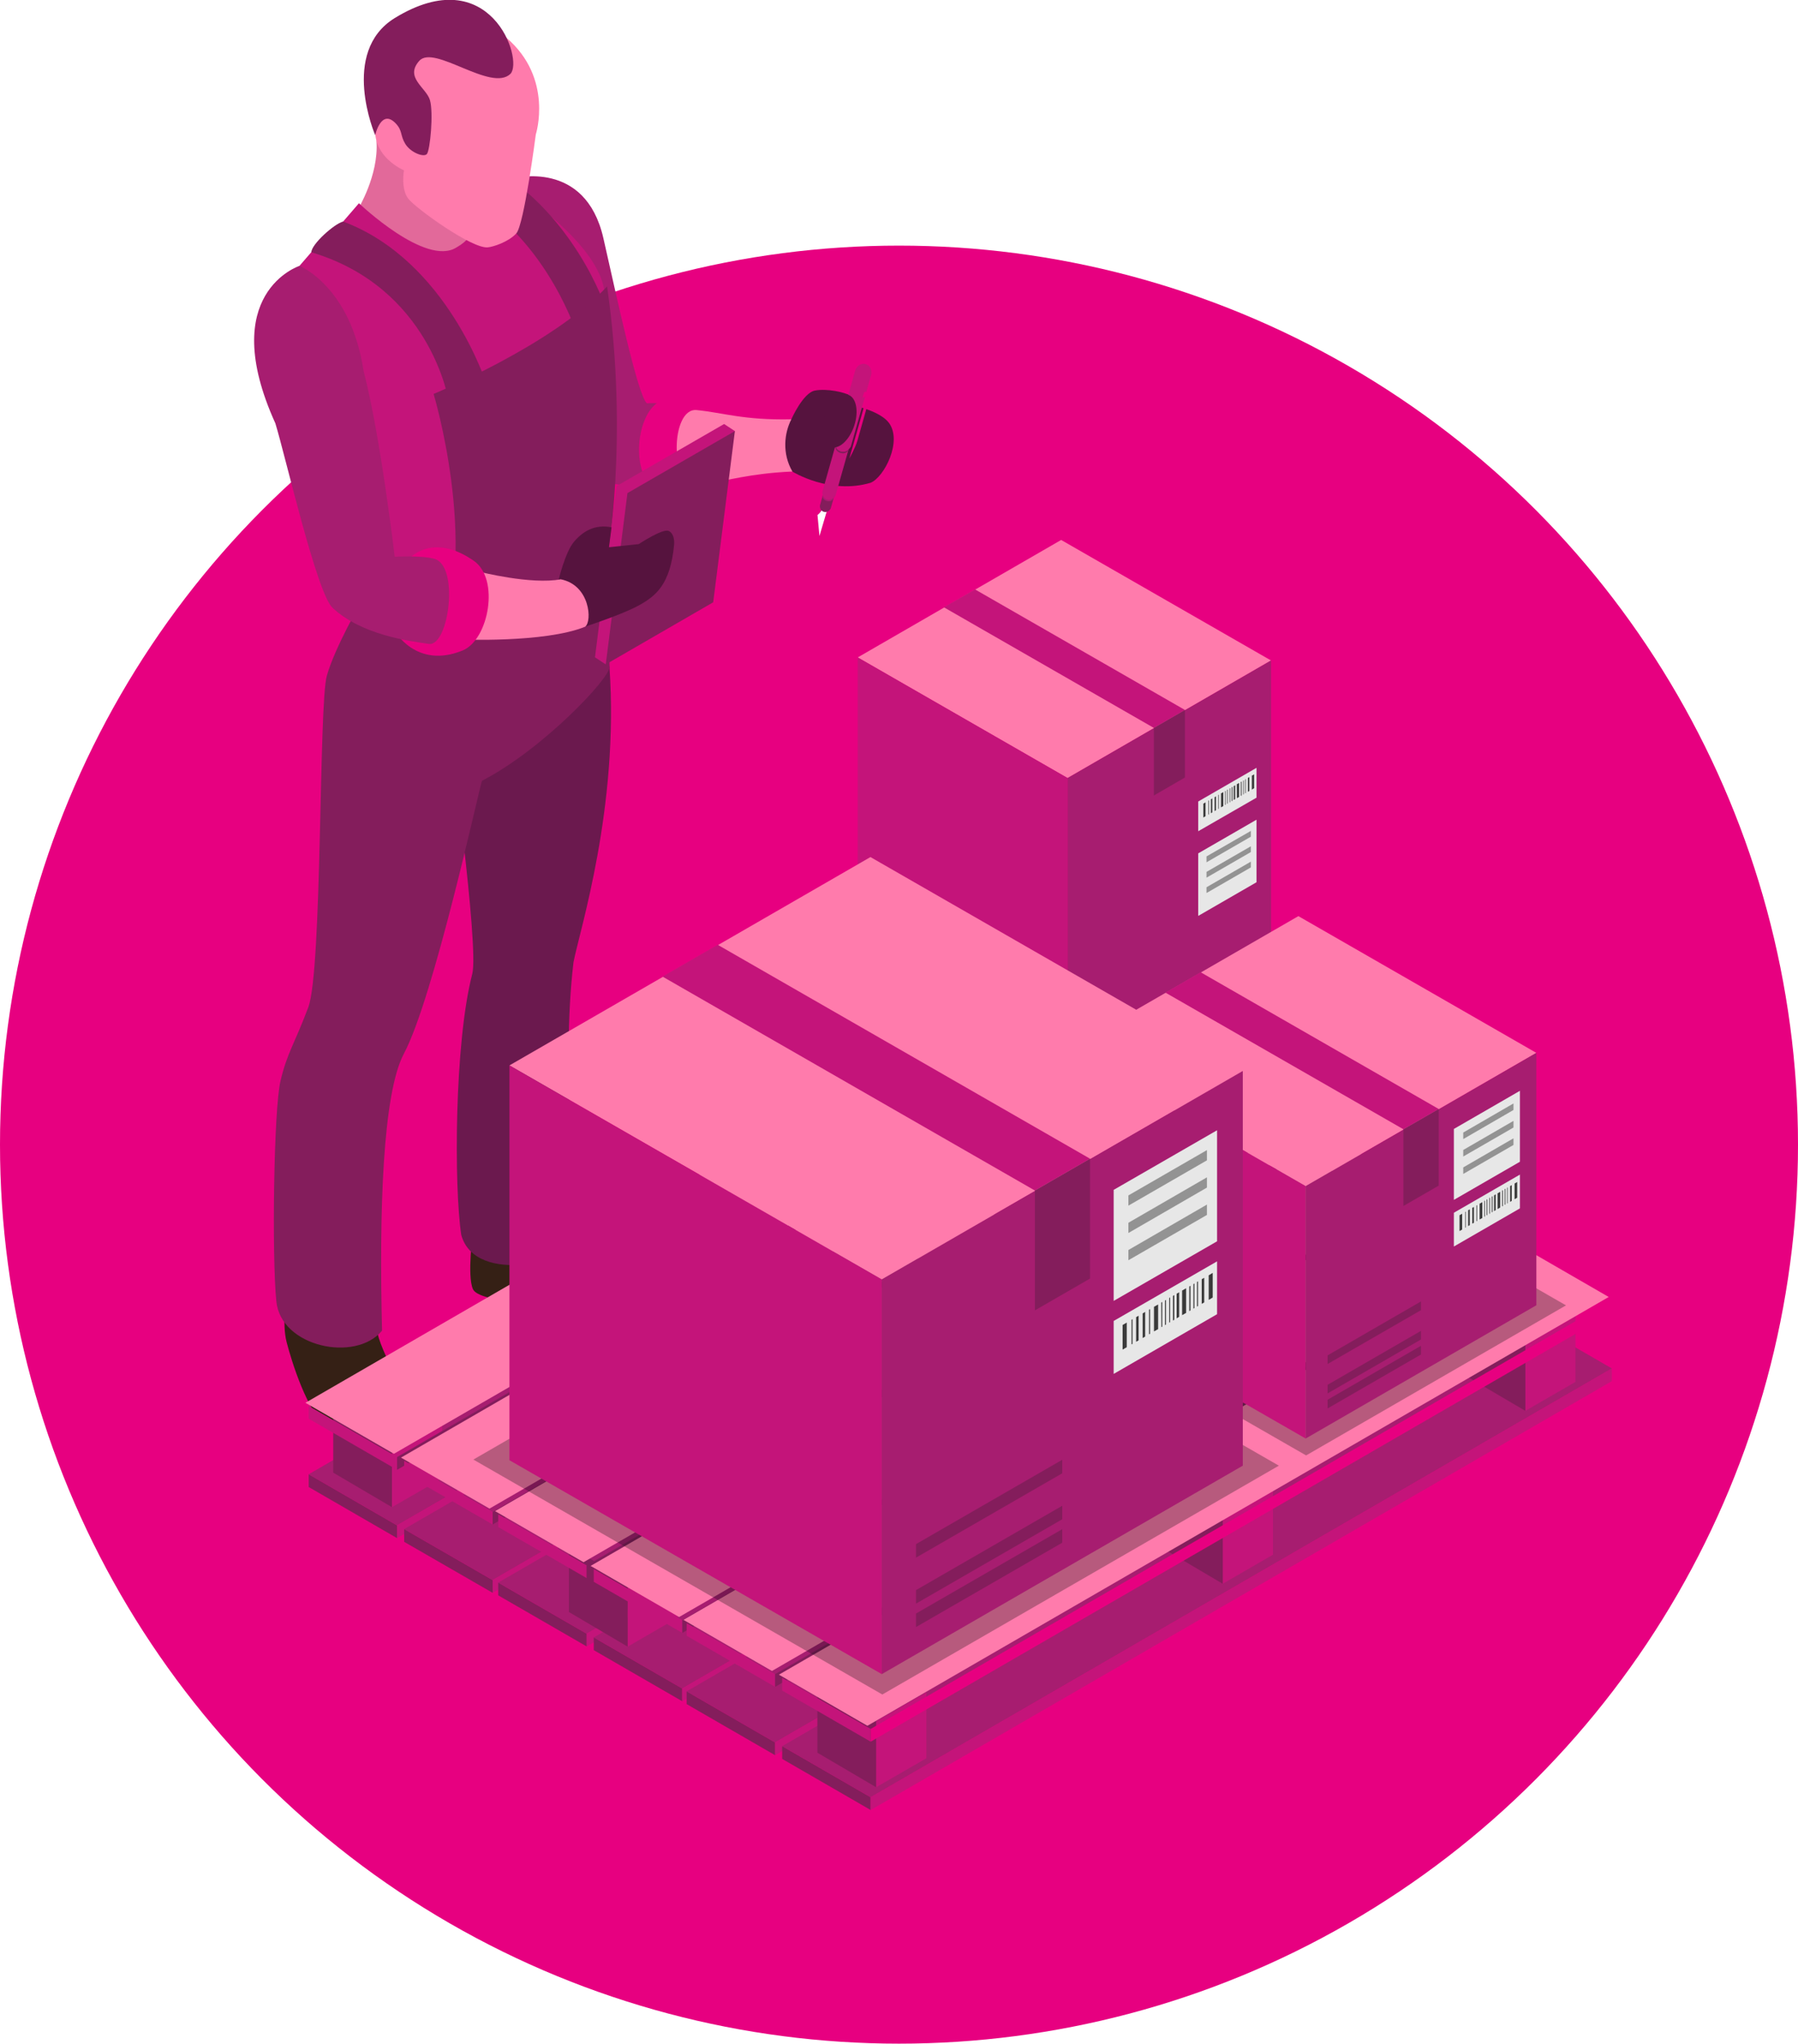 <?xml version="1.0" encoding="utf-8"?>
<!-- Generator: Adobe Illustrator 23.0.4, SVG Export Plug-In . SVG Version: 6.00 Build 0)  -->
<svg version="1.1" id="Layer_1" xmlns="http://www.w3.org/2000/svg" xmlns:xlink="http://www.w3.org/1999/xlink" x="0px" y="0px"
	 viewBox="0 0 165 187.54" style="enable-background:new 0 0 165 187.54;" xml:space="preserve">
<style type="text/css">
	.st0{clip-path:url(#SVGID_2_);}
	.st1{clip-path:url(#SVGID_6_);}
	.st2{fill:#52B8D1;}
	.st3{fill:#F673A0;}
	.st4{fill:#DD5B87;}
	.st5{fill:#FFFFFF;}
	.st6{fill:#D3E6FB;}
	.st7{fill:#A3B8E9;}
	.st8{fill:#192658;}
	.st9{fill:#3B5495;}
	.st10{fill:#FD303D;}
	.st11{fill:#AD0B26;}
	.st12{fill:#FFA412;}
	.st13{fill:#FF8918;}
	.st14{fill:#243671;}
	.st15{fill:#EC7718;}
	.st16{fill:#85DBE4;}
	.st17{fill:#44536F;}
	.st18{fill:#7D8695;}
	.st19{fill:#96C5F9;}
	.st20{fill:#BFDDFA;}
	.st21{fill:#E70080;}
	.st22{fill:url(#SVGID_7_);}
	.st23{fill:url(#SVGID_8_);}
	.st24{opacity:0.7;fill:#FFFFFF;}
	.st25{fill:url(#SVGID_9_);}
	.st26{fill:url(#SVGID_10_);}
	.st27{fill:url(#SVGID_11_);}
	.st28{fill:url(#SVGID_12_);}
	.st29{fill:url(#SVGID_13_);}
	.st30{fill:url(#SVGID_14_);}
	.st31{fill:url(#SVGID_15_);}
	.st32{fill:url(#SVGID_16_);}
	.st33{fill:url(#SVGID_17_);}
	.st34{fill:url(#SVGID_18_);}
	.st35{fill-rule:evenodd;clip-rule:evenodd;fill:#841D5C;}
	.st36{fill:#841D5C;}
	.st37{fill:#A71D70;}
	.st38{fill:#56113D;}
	.st39{fill:#F779C4;}
	.st40{fill:#DD4EA6;}
	.st41{fill:#44092F;}
	.st42{enable-background:new    ;}
	.st43{fill:#A0A0A0;}
	.st44{fill:#D6D6D6;}
	.st45{fill:#601746;}
	.st46{fill:#CDCDCD;}
	.st47{fill:#EFEFEF;}
	.st48{fill:#C1C1C1;}
	.st49{fill:#E1E1E1;}
	.st50{fill:#0C273C;}
	.st51{clip-path:url(#SVGID_20_);enable-background:new    ;}
	.st52{fill:#0E1A27;}
	.st53{fill:#C4147A;}
	.st54{fill:#3D3E3D;}
	.st55{fill:#292A29;}
	.st56{fill:#B5B5B5;}
	.st57{fill:#757575;}
	.st58{clip-path:url(#SVGID_22_);enable-background:new    ;}
	.st59{fill:#8D8D8D;}
	.st60{clip-path:url(#SVGID_24_);enable-background:new    ;}
	.st61{fill:#A9A9A9;}
	.st62{fill:#9B9B9B;}
	.st63{fill:#808080;}
	.st64{fill-rule:evenodd;clip-rule:evenodd;fill:#E70080;}
	.st65{fill-rule:evenodd;clip-rule:evenodd;fill:#C4147A;}
	.st66{fill-rule:evenodd;clip-rule:evenodd;fill:#A71D70;}
	.st67{fill:#B3B3B5;}
	.st68{fill:#F6F7FB;}
	.st69{fill:#373737;}
	.st70{fill:#272727;}
	.st71{fill:#3E3E3E;}
	.st72{fill:#B27B0E;}
	.st73{fill:#B9B9B9;}
	.st74{fill:#E4E5E7;}
	.st75{fill:#F8F9FC;}
	.st76{fill:#54C1E1;}
	.st77{fill:#9FA0A1;}
	.st78{fill:#C5C6C9;}
	.st79{fill:#959596;}
	.st80{fill:#BF321A;}
	.st81{fill:#B94B62;}
	.st82{fill:#B6B1A8;}
	.st83{fill:#E0DACE;}
	.st84{fill:#E95171;}
	.st85{clip-path:url(#SVGID_26_);enable-background:new    ;}
	.st86{clip-path:url(#SVGID_28_);enable-background:new    ;}
	.st87{fill:#FF809A;}
	.st88{fill:#5B1141;}
	.st89{fill:#461900;}
	.st90{fill:#FF7BAC;}
	.st91{fill:#9D9D9D;}
	.st92{fill:#D9D9D9;}
	.st93{fill:#3F3F3F;}
	.st94{fill:#C4C4C4;}
	.st95{fill:#676767;}
	.st96{fill:#9D1A01;}
	.st97{fill:#DB3E09;}
	.st98{fill:#CCCCCC;}
	.st99{fill:#F2F2F2;}
	.st100{fill:#B3B3B3;}
	.st101{fill:#E6E6E6;}
	.st102{fill:#9B0001;}
	.st103{fill:#5B0F40;}
	.st104{fill:#FF8060;}
	.st105{fill:url(#SVGID_29_);}
	.st106{fill:#FF3C2A;}
	.st107{fill:#162F35;}
	.st108{fill:url(#SVGID_30_);}
	.st109{fill:url(#SVGID_31_);}
	.st110{fill:#6CA903;}
	.st111{fill:#E19940;}
	.st112{fill:#181E27;}
	.st113{fill:#293544;}
	.st114{opacity:0.3;fill:#293544;}
	.st115{fill:#ABC3D2;}
	.st116{fill:#497A9B;}
	.st117{fill:#DFE8EE;}
	.st118{opacity:0.8;fill:#B9DBEF;}
	.st119{fill:#4F0F38;}
	.st120{opacity:0.3;fill:#A71D70;}
	.st121{opacity:0.6;fill:#1674A9;}
	.st122{opacity:0.5;fill:#A71D70;}
	.st123{fill:url(#SVGID_32_);}
	.st124{fill:#8C9BBC;}
	.st125{fill:url(#SVGID_33_);}
	.st126{fill:url(#SVGID_34_);}
	.st127{fill:url(#SVGID_35_);}
	.st128{fill:url(#SVGID_36_);}
	.st129{fill:url(#SVGID_37_);}
	.st130{fill:url(#SVGID_38_);}
	.st131{fill:url(#SVGID_39_);}
	.st132{fill:url(#SVGID_40_);}
	.st133{fill:url(#SVGID_41_);}
	.st134{fill:url(#SVGID_42_);}
	.st135{fill:url(#SVGID_43_);}
	.st136{fill:url(#SVGID_44_);}
	.st137{fill:#C9C9C1;}
	.st138{fill:url(#SVGID_45_);}
	.st139{fill:url(#SVGID_46_);}
	.st140{fill:#313030;}
	.st141{fill:#FFFFF7;}
	.st142{fill:url(#SVGID_47_);}
	.st143{fill:#D42829;}
	.st144{fill:url(#SVGID_48_);}
	.st145{fill:url(#SVGID_49_);}
	.st146{fill:url(#SVGID_50_);}
	.st147{fill:url(#SVGID_51_);}
	.st148{fill:#537CCA;}
	.st149{fill:url(#SVGID_52_);}
	.st150{fill:url(#SVGID_53_);}
	.st151{fill:url(#SVGID_54_);}
	.st152{fill:url(#SVGID_55_);}
	.st153{clip-path:url(#XMLID_3_);}
	.st154{fill:url(#SVGID_56_);}
	.st155{fill:url(#SVGID_57_);}
	.st156{fill:url(#SVGID_58_);}
	.st157{fill:url(#SVGID_59_);}
	.st158{fill:url(#SVGID_60_);}
	.st159{fill:url(#SVGID_61_);}
	.st160{fill:url(#SVGID_62_);}
	.st161{fill:url(#SVGID_63_);}
	.st162{fill:url(#SVGID_64_);}
	.st163{fill:url(#SVGID_65_);}
	.st164{fill:url(#SVGID_66_);}
	.st165{fill:url(#SVGID_67_);}
	.st166{fill:url(#SVGID_68_);}
	.st167{fill:url(#SVGID_69_);}
	.st168{fill:url(#SVGID_70_);}
	.st169{fill:url(#SVGID_71_);}
	.st170{fill:url(#SVGID_72_);}
	.st171{fill:url(#SVGID_73_);}
	.st172{fill:url(#SVGID_74_);}
	.st173{fill:url(#SVGID_75_);}
	.st174{fill:url(#SVGID_76_);}
	.st175{fill:url(#SVGID_77_);}
	.st176{fill:url(#SVGID_78_);}
	.st177{fill:url(#SVGID_79_);}
	.st178{fill:url(#SVGID_80_);}
	.st179{fill:url(#SVGID_81_);}
	.st180{fill:url(#SVGID_82_);}
	.st181{fill:url(#SVGID_83_);}
	.st182{fill:url(#SVGID_84_);}
	.st183{fill:url(#SVGID_85_);}
	.st184{fill:url(#SVGID_86_);}
	.st185{fill:url(#SVGID_87_);}
	.st186{fill:url(#SVGID_88_);}
	.st187{fill:url(#SVGID_89_);}
	.st188{fill:url(#SVGID_90_);}
	.st189{opacity:0.15;}
	.st190{fill:#434343;}
	.st191{fill:url(#SVGID_91_);}
	.st192{fill:#D5A1BC;}
	.st193{fill:url(#SVGID_92_);}
	.st194{fill:url(#SVGID_93_);}
	.st195{fill:#56133E;}
	.st196{fill:#E2699A;}
	.st197{fill:#352015;}
	.st198{fill:#6B194E;}
	.st199{fill:#E7E7E7;}
	.st200{fill:#939393;}
	.st201{fill:#90795E;}
	.st202{fill:#3A3A3A;}
	.st203{opacity:0.3;fill:#0F0F0F;}
	.st204{fill:#2C3C3D;}
	.st205{opacity:0.5;fill:#0E1D21;}
	.st206{filter:url(#Adobe_OpacityMaskFilter);}
	.st207{fill:url(#SVGID_95_);}
	.st208{opacity:0.7;mask:url(#SVGID_94_);fill:#C4147A;}
	.st209{opacity:0.4;fill:#0E1D21;}
	.st210{opacity:0.2;fill:#0E1D21;}
	.st211{opacity:0.2;fill:url(#SVGID_96_);}
	.st212{fill:#C4C2C3;}
	.st213{fill:#ABB7C1;}
	.st214{opacity:0.4;fill:#8498A5;}
	.st215{fill:#F6FFFF;}
	.st216{opacity:0.5;fill:#A9B7BE;}
	.st217{opacity:0.4;fill:#4FBFCC;}
	.st218{fill:#8498A5;}
	.st219{fill:#B61E0A;}
	.st220{fill:#00FFFF;}
	.st221{fill:#E874E8;}
	.st222{opacity:0.45;clip-path:url(#SVGID_98_);}
	.st223{fill:url(#SVGID_99_);}
	.st224{fill:url(#SVGID_100_);}
	.st225{opacity:0.45;clip-path:url(#SVGID_102_);}
	.st226{fill:url(#SVGID_103_);}
	.st227{fill:url(#SVGID_104_);}
	.st228{fill:#4CA34B;}
	.st229{fill:url(#SVGID_105_);}
	.st230{fill:#E88C2F;}
	.st231{fill:url(#SVGID_106_);}
	.st232{clip-path:url(#SVGID_108_);}
	.st233{fill:url(#SVGID_109_);}
	.st234{fill:url(#SVGID_110_);}
	.st235{fill:#3A7EA3;}
	.st236{clip-path:url(#SVGID_112_);}
	.st237{fill:url(#SVGID_113_);}
	.st238{fill:url(#SVGID_114_);}
	.st239{clip-path:url(#SVGID_116_);}
	.st240{fill:url(#SVGID_117_);}
	.st241{fill:url(#SVGID_118_);}
	.st242{fill:#F28D26;}
	.st243{clip-path:url(#SVGID_120_);}
	.st244{fill:url(#SVGID_121_);}
	.st245{fill:url(#SVGID_122_);}
	.st246{fill:#9E2B24;}
	.st247{fill:url(#SVGID_123_);}
	.st248{clip-path:url(#SVGID_125_);}
	.st249{fill:url(#SVGID_126_);}
	.st250{fill:url(#SVGID_127_);}
	.st251{fill:#E2251B;}
	.st252{clip-path:url(#SVGID_129_);}
	.st253{fill:url(#SVGID_130_);}
	.st254{fill:url(#SVGID_131_);}
	.st255{fill:#6BC469;}
	.st256{fill:none;stroke:#FFFFFF;stroke-miterlimit:10;}
	.st257{fill:#333333;}
	.st258{opacity:0.5;fill:#16366F;}
	.st259{fill:#CC0081;}
	.st260{fill:#FF2790;}
	.st261{fill:#16366F;}
	.st262{fill:#CDE8FF;}
	.st263{fill:#4D87C6;}
	.st264{fill:#AD0078;}
	.st265{fill:#32619F;}
</style>
<g>
	<circle class="st21" cx="82.5" cy="105.04" r="82.5"/>
	<g>
		<g>
			<path class="st37" d="M47.13,16.37c0,0,6.58-1.79,8.24,5.48c1.21,5.31,3.17,14.54,4,15.16c1.86-0.14,4.56,0.62,4.56,0.62
				l-0.69,6.97c0,0-6.42,0.34-8.14-0.55c-1.73-0.9-8.63-24.71-8.63-24.71L47.13,16.37z"/>
			<path class="st21" d="M66.3,43.83c0,0-0.96,3.36-5.8,1.31c-2.67-1.13-2.27-6.99-0.01-8.28c4.03-2.29,5.68,1.29,5.68,1.29
				L66.3,43.83z"/>
			<path class="st195" d="M72.62,38.48c0,0,1.07-2.44,2.17-2.64c1.1-0.21,2.73,0.16,3.21,0.45c0.48,0.29,0.55,0.98,0.55,0.98
				s2.24,0.48,3.03,1.54c1.24,1.69-0.43,4.97-1.68,5.49c-3.73,1.12-7.18-1.02-7.18-1.02l-1.31-1.01l-0.35-2.97L72.62,38.48z"/>
			<g>
				<path class="st5" d="M75.02,47.26l0.18,1.93l1.03-3.48c0,0-0.47-0.08-0.6,0.57C75.5,46.92,75.02,47.26,75.02,47.26z"/>
				<path class="st36" d="M75.24,46.4c0,0-0.03,0.46,0.37,0.57c0.4,0.11,0.62-0.3,0.62-0.3l1.25-4.4c0.09-0.31-0.06-0.63-0.33-0.7
					l-0.01,0c-0.27-0.08-0.56,0.12-0.65,0.43L75.24,46.4z"/>
				<path class="st37" d="M75.92,45.85c0.25,0.07,0.44-0.02,0.57-0.14l-0.03,0.1c0,0-0.18,0.28-0.58,0.17
					c-0.4-0.11-0.41-0.44-0.41-0.44l0.03-0.11C75.56,45.6,75.67,45.78,75.92,45.85z"/>
				<path class="st53" d="M77,39.71c0.11-0.38,0.47-0.62,0.8-0.53l0.01,0c0.33,0.09,0.51,0.48,0.4,0.87l-1.54,5.44
					c0,0-0.07,0.12-0.19,0.23c-0.13,0.11-0.32,0.21-0.57,0.14c-0.25-0.07-0.36-0.25-0.41-0.41c-0.05-0.15-0.04-0.29-0.04-0.29
					L77,39.71z"/>
				<path class="st36" d="M77.18,41.42c0.32,0.09,0.55-0.04,0.71-0.18l-0.03,0.1c0,0-0.23,0.37-0.72,0.23
					c-0.49-0.14-0.49-0.58-0.49-0.58l0.03-0.1C76.72,41.1,76.86,41.33,77.18,41.42z"/>
				<path class="st53" d="M78.47,34.04c0.13-0.46,0.56-0.75,0.96-0.63l0.01,0c0.4,0.11,0.62,0.58,0.49,1.04l-1.85,6.53
					c0,0-0.07,0.13-0.2,0.25c-0.15,0.14-0.39,0.28-0.71,0.18c-0.32-0.09-0.45-0.33-0.51-0.53c-0.05-0.17-0.04-0.32-0.04-0.32
					L78.47,34.04z"/>
				<path class="st21" d="M79.46,35.95c0,0,0.45,0.13,0.34,0.54l-1.12,3.96c-0.17,0.61-0.74,1.63-0.74,1.63l1.58-5.57
					c0,0-0.1-0.21-0.21-0.06l-0.16,0.05l0.15-0.51l0.16-0.05L79.46,35.95z"/>
			</g>
			<path class="st195" d="M78.39,39.07c-0.44,1.32-1.39,2.2-2.13,1.95c-0.74-0.24-0.98-1.51-0.55-2.84c0.44-1.32,1.39-2.2,2.13-1.95
				C78.58,36.48,78.83,37.74,78.39,39.07z"/>
			<path class="st90" d="M63.92,37.63c2.4,0.23,4.28,0.94,8.7,0.85c-0.64,1.24-0.87,3.13,0.1,4.79c-4,0.18-5.8,0.84-8.57,1.2
				C61.39,44.83,61.52,37.4,63.92,37.63z"/>
			<path class="st196" d="M34.55,13c0.21,3.1-1.72,6.24-1.72,6.24l3.21,2.93l3,1.76h3.45l2.45-2.08l-2.21-6.79l-4-3.07
				C38.73,11.99,34.55,12.11,34.55,13z"/>
			<path class="st53" d="M43.01,20.33c0,0,1.02,1.17-1.11,2.37c-2.82,1.82-8.96-4.05-8.96-4.05l-1.45,1.68l-1.25,1.52l-1.67,1.29
				l-1.09,1.26l7.76,31.19l7.76,1.02l11.23-8.17c0,0,1.88-17.97,1.21-21.88c-0.66-3.91-6.44-7.91-6.44-7.91L43.01,20.33z"/>
			<path class="st197" d="M52.46,113.61c2.07,2.9,8.67,4.05,8.76,6.18c0.03,0.46,0.35,2.15-0.84,2.7
				c-3.59,0.87-10.22-2.81-10.22-2.81s-6.21-0.14-6.76-1.38s0-5.25,0-5.25S51.9,112.83,52.46,113.61z"/>
			<path class="st198" d="M55.93,61.21c0.9,12.88-2.75,24.23-3.3,27.08c-1.2,10.12,0.37,22.24,0.28,24.91
				c-0.09,2.67-9.3,4.82-10.58,0.13c-0.67-4.4-0.64-17.61,1.01-23.96c0.64-2.48-2.12-22.55-2.12-22.55S55.67,58.64,55.93,61.21z"/>
			<path class="st197" d="M34.65,122.09c-0.14,1.42,3.96,7.81,2.9,9.52c-0.96,1.54-5.58,0.94-7.47-0.53
				c-1.89-1.47-3.34-6.22-3.78-7.93c-0.44-1.71,0-4.17,0-4.17l8.28,0.55C34.58,119.53,34.78,120.67,34.65,122.09z"/>
			<path class="st36" d="M55.69,51.57c0,0-10.67,8-14.63,7.8c-4.95-0.25-7.87-4.21-7.87-4.21s-2.46,4.23-3.2,6.86
				c-0.74,2.62-0.41,26.98-1.7,30.42c-1.29,3.43-1.93,4.14-2.55,6.76c-0.62,2.62-0.8,16.04-0.38,20.22c0.41,4.19,7.26,5.64,9.7,2.69
				c-0.28-10.91,0.06-21.78,2.01-25.43c2.73-5.12,6.89-24.27,7.16-25.03c5.56-2.87,11.71-9.38,11.71-10.44
				C55.93,59.85,55.82,60.76,55.69,51.57z"/>
			<path class="st36" d="M42.2,13.92c9.59,3.59,13.17,13.79,13.17,13.79l-2.76,2.07c0,0-4.07-11.46-13.72-13.17
				C38.9,15.89,41.37,14.13,42.2,13.92z"/>
			<path class="st36" d="M40.39,59.06c3.52-9.3-0.6-22.91-0.6-22.91s10.84-4.43,15.92-9.86c2.04,13.99-0.02,25.28-0.02,25.28
				l-1.83,5.36l-7.83,3.04C46.03,59.97,39.45,62.14,40.39,59.06z"/>
			<path class="st36" d="M31.49,20.33c9.59,3.59,13.18,14.98,13.18,14.98l-3.52,1.38c0,0-1.67-10.3-12.58-13.54
				C28.58,22.42,30.66,20.54,31.49,20.33z"/>
			<g>
				<polygon class="st53" points="67.44,39.56 55.59,60.97 54.6,60.32 56.59,44.6 66.45,38.91 				"/>
				<polygon class="st36" points="65.45,55.27 55.59,60.97 57.58,45.25 67.44,39.56 				"/>
			</g>
			<path class="st195" d="M51.27,53.19c0,0,0.61-2.55,1.41-3.48c0.79-0.93,1.89-1.63,3.44-1.32l-0.24,1.83l2.74-0.29
				c0,0,2.17-1.44,2.73-1.21c0.43,0.18,0.56,0.77,0.51,1.29c-0.35,3.62-1.66,4.69-3.28,5.57c-1.5,0.82-4.87,1.92-4.87,1.92
				L51.27,53.19z"/>
			<path class="st90" d="M44,52.47c0,0,4.77,1.21,7.45,0.69c2.7,0.52,2.91,3.86,2.25,4.35c-3.73,1.52-11.64,1.17-11.64,1.17
				L44,52.47z"/>
			<path class="st21" d="M37.58,51.25c0,0,2.09-2.44,5.91,0.22c2.38,1.66,1.37,7.23-1.03,8.22c-4.29,1.76-6.27-1.84-6.27-1.84
				L37.58,51.25z"/>
			<path class="st37" d="M27.48,24.4c0,0-7.64,2.48-2.21,14.45c0.93,3.03,3.8,15.59,5.25,16.93c2.67,2.49,6.99,3.04,8.83,3.31
				c1.84,0.28,2.85-7.27,0.46-7.82c-1.18-0.32-3.59-0.18-3.59-0.18s-1.29-11.04-2.85-17.03C32.17,26.24,27.48,24.4,27.48,24.4z"/>
			<path class="st90" d="M46.49,3.48c4.33,3.72,2.68,8.86,2.68,8.86s-1.07,8.28-1.79,9.08c-0.72,0.79-2.14,1.24-2.62,1.28
				c-1.45,0.14-6.56-3.55-7.28-4.45c-0.72-0.9-0.41-2.62-0.41-2.62s-2.38-0.99-2.62-3.22c-0.24-2.23,0-3.51,0-3.51l1.86-4.07
				l3.95-2.45h3.22C43.47,2.37,45.95,3.08,46.49,3.48z"/>
			<path class="st36" d="M34.43,12.4c0,0,0.55-2.48,1.89-1.07c0.64,0.68,0.39,1.08,0.87,1.87c0.48,0.79,1.68,1.26,1.98,0.94
				c0.3-0.32,0.63-3.82,0.28-4.97c-0.36-1.15-2.34-2.06-0.97-3.59c1.37-1.53,6.61,2.92,8.37,1.19c1.21-1.31-1.86-10.49-10.63-5.11
				C31.15,4.79,34.43,12.4,34.43,12.4z"/>
		</g>
		<g>
			<g>
				<g>
					<polygon class="st36" points="36.44,141.15 28.33,136.46 28.33,135.29 36.44,139.98 					"/>
					<polygon class="st37" points="104.47,100.63 36.44,139.98 28.33,135.29 96.36,95.94 					"/>
					<polygon class="st53" points="104.47,101.79 36.44,141.15 36.44,139.98 104.47,100.63 					"/>
				</g>
				<g>
					<polygon class="st36" points="45.21,146.17 37.09,141.49 37.09,140.32 45.21,145 					"/>
					<polygon class="st37" points="113.24,105.65 45.21,145 37.09,140.32 105.12,100.97 					"/>
					<polygon class="st53" points="113.24,106.82 45.21,146.17 45.21,145 113.24,105.65 					"/>
				</g>
				<g>
					<polygon class="st36" points="53.84,151.09 45.72,146.4 45.72,145.23 53.84,149.92 					"/>
					<polygon class="st37" points="121.87,110.57 53.84,149.92 45.72,145.23 113.76,105.88 					"/>
					<polygon class="st53" points="121.87,111.74 53.84,151.09 53.84,149.92 121.87,110.57 					"/>
				</g>
				<g>
					<polygon class="st36" points="62.61,156.12 54.49,151.43 54.49,150.26 62.61,154.95 					"/>
					<polygon class="st37" points="130.64,115.6 62.61,154.95 54.49,150.26 122.52,110.91 					"/>
					<polygon class="st53" points="130.64,116.76 62.61,156.12 62.61,154.95 130.64,115.6 					"/>
				</g>
				<g>
					<polygon class="st36" points="71.13,161.07 63.01,156.38 63.01,155.21 71.13,159.9 					"/>
					<polygon class="st37" points="139.16,120.55 71.13,159.9 63.01,155.21 131.04,115.86 					"/>
					<polygon class="st53" points="139.16,121.72 71.13,161.07 71.13,159.9 139.16,120.55 					"/>
				</g>
				<g>
					<polygon class="st36" points="79.9,166.1 71.78,161.41 71.78,160.24 79.9,164.93 					"/>
					<polygon class="st37" points="147.92,125.58 79.9,164.93 71.78,160.24 139.8,120.89 					"/>
					<polygon class="st53" points="147.92,126.74 79.9,166.1 79.9,164.93 147.92,125.58 					"/>
				</g>
				<polygon class="st53" points="40.58,135.66 35.97,138.31 35.97,132.27 40.58,129.61 				"/>
				<polygon class="st36" points="35.97,138.31 30.58,135.14 30.58,129.1 35.97,132.27 				"/>
				<polygon class="st53" points="62.21,148.44 57.6,151.11 57.6,145.07 62.21,142.41 				"/>
				<polygon class="st36" points="57.6,151.11 52.21,147.93 52.21,141.89 57.6,145.07 				"/>
				<g>
					<polygon class="st53" points="36.44,134.88 28.33,130.19 28.33,129.02 36.44,133.71 					"/>
					<polygon class="st90" points="104.18,94.07 36.15,133.41 28.03,128.73 96.06,89.38 					"/>
					<polygon class="st36" points="104.47,95.53 36.44,134.88 36.44,133.71 104.47,94.36 					"/>
				</g>
				<g>
					<polygon class="st53" points="45.21,139.9 37.09,135.22 37.09,134.05 45.21,138.74 					"/>
					<polygon class="st90" points="112.95,99.09 44.92,138.44 36.8,133.76 104.83,94.4 					"/>
					<polygon class="st36" points="113.24,100.55 45.21,139.9 45.21,138.74 113.24,99.38 					"/>
				</g>
				<g>
					<polygon class="st53" points="53.84,144.82 45.72,140.13 45.72,138.96 53.84,143.65 					"/>
					<polygon class="st90" points="121.58,104.01 53.55,143.36 45.43,138.67 113.47,99.32 					"/>
					<polygon class="st36" points="121.87,105.47 53.84,144.82 53.84,143.65 121.87,104.3 					"/>
				</g>
				<g>
					<polygon class="st53" points="62.61,149.85 54.49,145.16 54.49,143.99 62.61,148.68 					"/>
					<polygon class="st90" points="130.35,109.04 62.32,148.39 54.2,143.7 122.23,104.35 					"/>
					<polygon class="st36" points="130.64,110.5 62.61,149.85 62.61,148.68 130.64,109.33 					"/>
				</g>
				<g>
					<polygon class="st53" points="71.13,154.8 63.01,150.11 63.01,148.95 71.13,153.63 					"/>
					<polygon class="st90" points="138.87,113.99 70.84,153.34 62.72,148.65 130.75,109.3 					"/>
					<polygon class="st36" points="139.16,115.45 71.13,154.8 71.13,153.63 139.16,114.28 					"/>
				</g>
				<g>
					<polygon class="st53" points="85.01,161.35 80.4,164.01 80.4,157.97 85.01,155.31 					"/>
					<polygon class="st36" points="80.4,164.01 75.01,160.84 75.01,154.8 80.4,157.97 					"/>
					<polygon class="st53" points="116.82,142.67 112.21,145.34 112.21,139.3 116.82,136.64 					"/>
					<polygon class="st36" points="112.21,145.34 106.82,142.16 106.82,136.12 112.21,139.3 					"/>
					<polygon class="st53" points="144.58,126.81 139.98,129.47 139.98,123.43 144.58,120.78 					"/>
					<polygon class="st36" points="139.98,129.47 134.58,126.3 134.58,120.26 139.98,123.43 					"/>
				</g>
				<g>
					<polygon class="st53" points="79.9,159.83 71.78,155.14 71.78,153.97 79.9,158.66 					"/>
					<polygon class="st90" points="147.63,119.02 79.6,158.37 71.48,153.68 139.51,114.33 					"/>
					<polygon class="st21" points="147.92,120.48 79.9,159.83 79.9,158.66 147.92,119.31 					"/>
				</g>
			</g>
			<g>
				<g>
					<polygon class="st90" points="116.64,60.61 97.97,71.4 78.71,60.33 97.38,49.55 					"/>
					<polygon class="st53" points="108.74,65.15 105.89,66.8 86.62,55.73 89.48,54.09 					"/>
				</g>
				<polygon class="st53" points="97.97,115.32 78.71,104.26 78.71,60.33 97.97,71.4 				"/>
				<polygon class="st37" points="116.64,104.54 97.97,115.32 97.97,71.4 116.64,60.61 				"/>
				<polygon class="st36" points="108.74,71.35 105.89,73 105.89,66.8 108.74,65.15 				"/>
				<g>
					<polygon class="st199" points="115.31,80.96 109.96,84.05 109.96,78.31 115.31,75.22 					"/>
					<polygon class="st200" points="114.79,76.78 110.72,79.13 110.72,78.59 114.79,76.25 					"/>
					<polygon class="st200" points="114.79,78.19 110.72,80.54 110.72,80.01 114.79,77.66 					"/>
					<polygon class="st200" points="114.79,79.6 110.72,81.95 110.72,81.42 114.79,79.07 					"/>
				</g>
				<g>
					<polygon class="st201" points="107.3,106.5 99.74,110.86 99.74,110.16 107.3,105.79 					"/>
					<polygon class="st201" points="107.3,107.71 103.52,109.89 103.52,109.19 107.3,107.01 					"/>
				</g>
				<g>
					<polygon class="st199" points="115.31,73.2 109.96,76.28 109.96,73.55 115.31,70.46 					"/>
					<g>
						<polygon class="st202" points="113.35,73.33 113.22,73.41 113.22,72.14 113.35,72.06 						"/>
						<polygon class="st202" points="114.65,72.59 114.52,72.66 114.52,71.39 114.65,71.31 						"/>
						<polygon class="st202" points="111.59,74.35 111.46,74.43 111.46,73.16 111.59,73.08 						"/>
						<polygon class="st202" points="111.25,74.55 111.12,74.63 111.12,73.35 111.25,73.27 						"/>
						<polygon class="st202" points="115.09,72.33 114.88,72.46 114.88,71.18 115.09,71.06 						"/>
						<polygon class="st202" points="113.71,73.13 113.51,73.25 113.5,71.97 113.71,71.85 						"/>
						<polygon class="st202" points="112.89,73.61 112.84,73.63 112.84,72.36 112.89,72.33 						"/>
						<polygon class="st202" points="114.14,72.88 114.09,72.91 114.09,71.64 114.14,71.61 						"/>
						<polygon class="st202" points="112.67,73.73 112.62,73.76 112.62,72.48 112.67,72.45 						"/>
						<polygon class="st202" points="112.48,73.84 112.43,73.87 112.43,72.6 112.48,72.57 						"/>
						<polygon class="st202" points="114.33,72.77 114.28,72.8 114.28,71.53 114.33,71.5 						"/>
						<polygon class="st202" points="111.84,74.21 111.79,74.24 111.79,72.96 111.84,72.93 						"/>
						<polygon class="st202" points="110.94,74.73 110.89,74.76 110.89,73.48 110.94,73.45 						"/>
						<polygon class="st202" points="113.1,73.48 113.03,73.52 113.03,72.25 113.1,72.21 						"/>
						<polygon class="st202" points="113.94,73 113.87,73.04 113.87,71.76 113.94,71.72 						"/>
						<polygon class="st202" points="112.26,73.97 112.05,74.09 112.05,72.81 112.26,72.69 						"/>
						<polygon class="st202" points="110.63,74.9 110.43,75.02 110.43,73.75 110.63,73.63 						"/>
					</g>
				</g>
			</g>
			<g>
				<g>
					<polygon class="st203" points="143.71,119.79 119.86,133.56 95.25,119.43 119.1,105.65 					"/>
					<polygon class="st90" points="140.99,96.62 119.82,108.85 97.97,96.3 119.15,84.07 					"/>
					<polygon class="st53" points="132.03,101.77 128.79,103.63 106.95,91.09 110.18,89.22 					"/>
				</g>
				<polygon class="st53" points="119.82,132.01 97.97,119.46 97.97,96.3 119.82,108.85 				"/>
				<polygon class="st37" points="140.99,119.78 119.82,132.01 119.82,108.85 140.99,96.62 				"/>
				<polygon class="st36" points="132.03,108.8 128.79,110.67 128.79,103.63 132.03,101.77 				"/>
				<g>
					<polygon class="st199" points="139.48,106.61 133.42,110.11 133.42,103.6 139.48,100.1 					"/>
					<polygon class="st200" points="138.89,101.86 134.28,104.53 134.28,103.93 138.89,101.26 					"/>
					<polygon class="st200" points="138.89,103.47 134.28,106.13 134.28,105.53 138.89,102.86 					"/>
					<polygon class="st200" points="138.89,105.07 134.28,107.73 134.28,107.13 138.89,104.46 					"/>
				</g>
				<g>
					<polygon class="st36" points="130.4,120.23 121.83,125.17 121.83,124.38 130.4,119.43 					"/>
					<polygon class="st36" points="130.4,122.92 121.83,127.87 121.83,127.08 130.4,122.13 					"/>
					<polygon class="st36" points="130.4,124.3 121.83,129.25 121.83,128.45 130.4,123.5 					"/>
				</g>
				<g>
					<polygon class="st199" points="139.48,110.89 133.42,114.39 133.42,111.29 139.48,107.79 					"/>
					<g>
						<polygon class="st202" points="137.26,111.05 137.11,111.14 137.11,109.69 137.26,109.6 						"/>
						<polygon class="st202" points="138.73,110.2 138.58,110.29 138.58,108.84 138.73,108.76 						"/>
						<polygon class="st202" points="135.26,112.21 135.11,112.29 135.11,110.84 135.26,110.76 						"/>
						<polygon class="st202" points="134.88,112.43 134.73,112.51 134.73,111.06 134.88,110.98 						"/>
						<polygon class="st202" points="139.23,109.91 138.99,110.05 138.99,108.61 139.23,108.47 						"/>
						<polygon class="st202" points="137.67,110.81 137.43,110.95 137.43,109.51 137.67,109.37 						"/>
						<polygon class="st202" points="136.73,111.36 136.67,111.39 136.67,109.94 136.73,109.91 						"/>
						<polygon class="st202" points="138.15,110.53 138.09,110.57 138.09,109.12 138.15,109.09 						"/>
						<polygon class="st202" points="136.49,111.49 136.43,111.53 136.43,110.09 136.49,110.05 						"/>
						<polygon class="st202" points="136.27,111.62 136.21,111.66 136.21,110.21 136.27,110.18 						"/>
						<polygon class="st202" points="138.36,110.41 138.31,110.45 138.31,109 138.36,108.97 						"/>
						<polygon class="st202" points="135.55,112.04 135.49,112.07 135.49,110.63 135.55,110.59 						"/>
						<polygon class="st202" points="134.52,112.63 134.47,112.67 134.47,111.22 134.52,111.18 						"/>
						<polygon class="st202" points="136.97,111.21 136.9,111.26 136.9,109.82 136.97,109.77 						"/>
						<polygon class="st202" points="137.92,110.67 137.85,110.71 137.85,109.27 137.92,109.22 						"/>
						<polygon class="st202" points="136.03,111.77 135.78,111.91 135.78,110.46 136.03,110.32 						"/>
						<polygon class="st202" points="134.18,112.83 133.94,112.97 133.94,111.52 134.18,111.38 						"/>
					</g>
				</g>
			</g>
			<g>
				<g>
					<polygon class="st203" points="117.36,134.5 80.97,155.5 43.44,133.94 79.83,112.94 					"/>
					<polygon class="st90" points="114.05,98.28 80.92,117.41 46.75,97.77 79.88,78.65 					"/>
					<polygon class="st53" points="100.03,106.33 94.97,109.25 60.8,89.62 65.86,86.7 					"/>
				</g>
				<polygon class="st53" points="80.92,153.63 46.75,134 46.75,97.77 80.92,117.41 				"/>
				<polygon class="st37" points="114.05,134.5 80.92,153.63 80.92,117.41 114.05,98.28 				"/>
				<polygon class="st36" points="100.03,117.33 94.97,120.25 94.97,109.25 100.03,106.33 				"/>
				<g>
					<polygon class="st199" points="111.69,113.91 102.2,119.38 102.2,109.19 111.69,103.72 					"/>
					<polygon class="st200" points="110.76,106.48 103.55,110.64 103.55,109.7 110.76,105.54 					"/>
					<polygon class="st200" points="110.76,108.98 103.55,113.15 103.55,112.21 110.76,108.04 					"/>
					<polygon class="st200" points="110.76,111.49 103.55,115.65 103.55,114.71 110.76,110.54 					"/>
				</g>
				<g>
					<polygon class="st36" points="97.48,135.2 84.06,142.94 84.06,141.7 97.48,133.96 					"/>
					<polygon class="st36" points="97.48,139.42 84.06,147.16 84.06,145.92 97.48,138.18 					"/>
					<polygon class="st36" points="97.48,141.57 84.06,149.31 84.06,148.07 97.48,140.33 					"/>
				</g>
				<g>
					<polygon class="st199" points="111.69,120.6 102.2,126.08 102.2,121.22 111.69,115.75 					"/>
					<g>
						<polygon class="st202" points="108.21,120.84 107.98,120.98 107.98,118.72 108.21,118.59 						"/>
						<polygon class="st202" points="110.51,119.52 110.28,119.65 110.28,117.39 110.51,117.26 						"/>
						<polygon class="st202" points="105.09,122.65 104.86,122.79 104.86,120.53 105.09,120.39 						"/>
						<polygon class="st202" points="104.49,123 104.26,123.13 104.26,120.87 104.49,120.74 						"/>
						<polygon class="st202" points="111.29,119.07 110.92,119.29 110.92,117.03 111.29,116.81 						"/>
						<polygon class="st202" points="108.85,120.48 108.48,120.69 108.48,118.43 108.85,118.22 						"/>
						<polygon class="st202" points="107.38,121.33 107.3,121.37 107.3,119.11 107.38,119.07 						"/>
						<polygon class="st202" points="109.61,120.04 109.52,120.09 109.52,117.84 109.61,117.78 						"/>
						<polygon class="st202" points="107,121.55 106.91,121.6 106.91,119.34 107,119.29 						"/>
						<polygon class="st202" points="106.66,121.74 106.58,121.79 106.57,119.53 106.66,119.48 						"/>
						<polygon class="st202" points="109.94,119.85 109.85,119.9 109.85,117.64 109.94,117.59 						"/>
						<polygon class="st202" points="105.54,122.39 105.45,122.45 105.45,120.19 105.54,120.13 						"/>
						<polygon class="st202" points="103.93,123.32 103.84,123.37 103.84,121.11 103.93,121.06 						"/>
						<polygon class="st202" points="107.76,121.11 107.64,121.18 107.64,118.92 107.76,118.85 						"/>
						<polygon class="st202" points="109.25,120.25 109.14,120.32 109.14,118.06 109.25,117.99 						"/>
						<polygon class="st202" points="106.28,121.97 105.9,122.18 105.9,119.92 106.28,119.71 						"/>
						<polygon class="st202" points="103.4,123.63 103.02,123.85 103.02,121.59 103.4,121.37 						"/>
					</g>
				</g>
			</g>
		</g>
	</g>
</g>
</svg>
